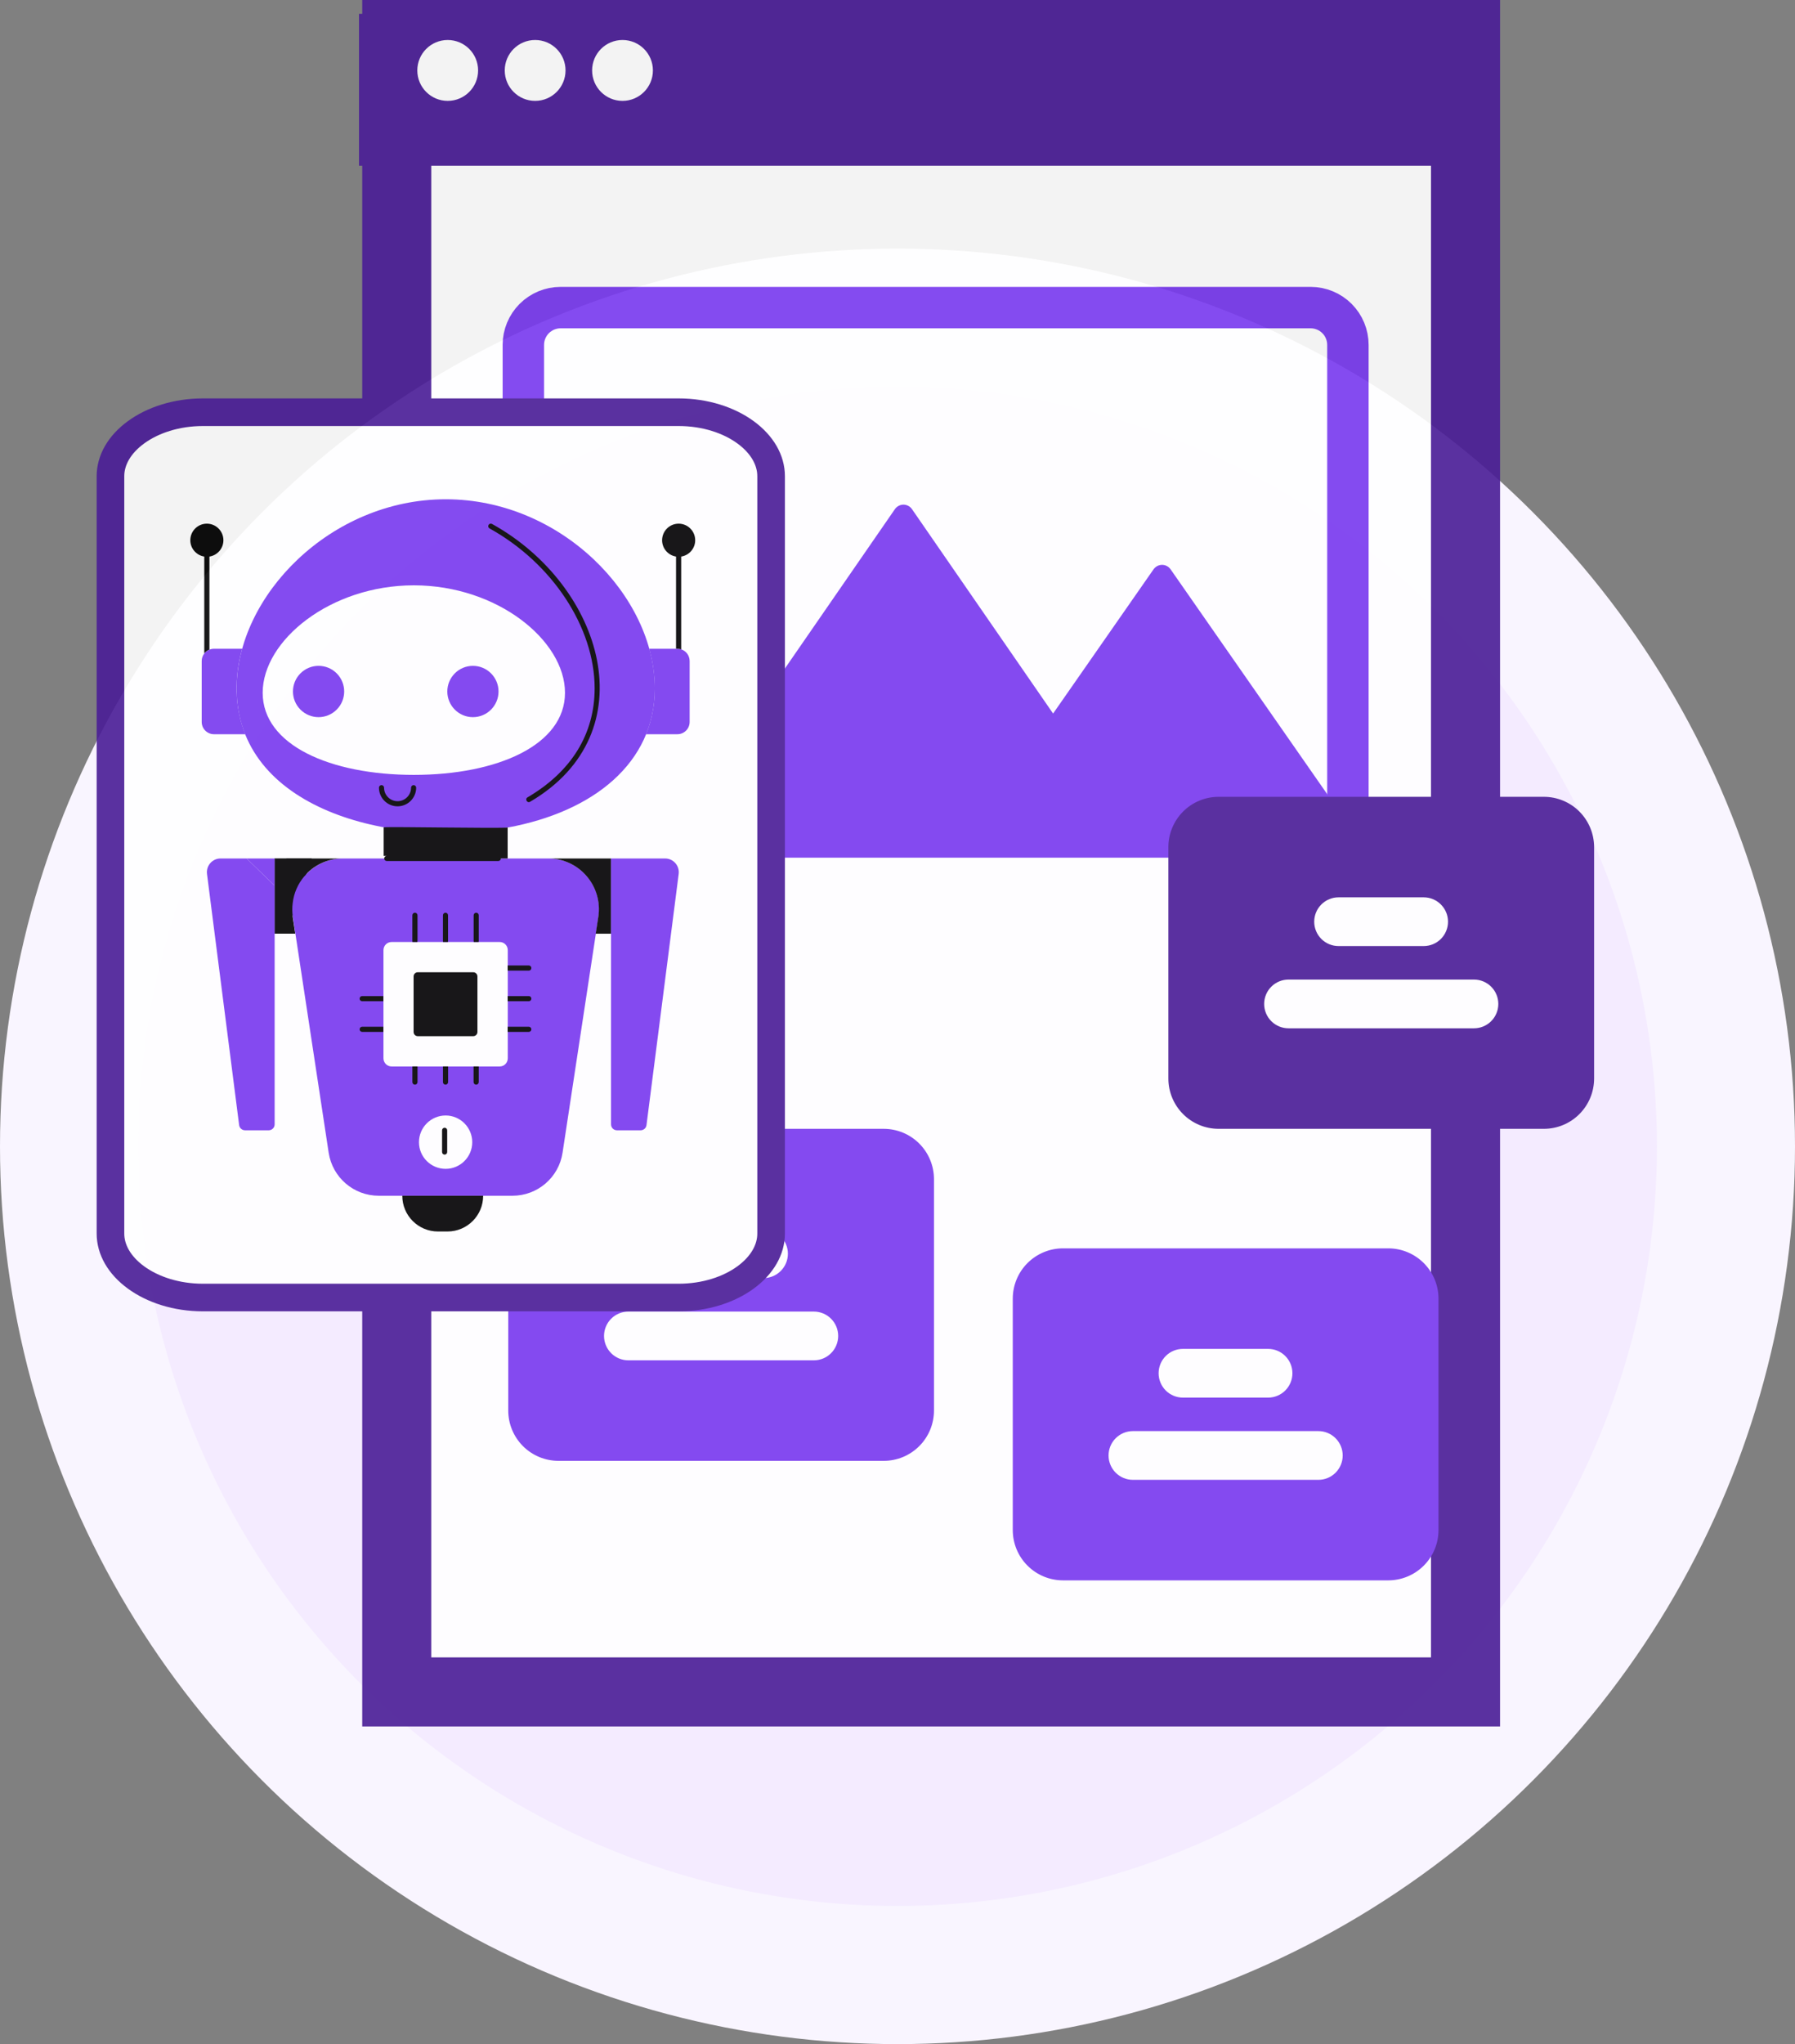 <svg width="130" height="148" viewBox="0 0 130 148" fill="none" xmlns="http://www.w3.org/2000/svg">
<rect x="0" y="0" width="130" height="148" fill="#808080" stroke="none"/>
<circle cx="65" cy="83" r="60" fill="#F4EBFF" stroke="#F9F5FF" stroke-width="10"/>
<g opacity="0.9">
<path d="M28.734 122.5V2.5H106.139V122.5H28.734Z" fill="white" stroke="#491C96" stroke-width="5"/>
<path d="M107 1H26V12H107V1Z" fill="#491C96"/>
<path d="M32.424 7.304C33.64 7.304 34.626 6.317 34.626 5.1C34.626 3.882 33.64 2.896 32.424 2.896C31.208 2.896 30.223 3.882 30.223 5.1C30.223 6.317 31.208 7.304 32.424 7.304Z" fill="white"/>
<path d="M38.756 7.304C39.972 7.304 40.958 6.317 40.958 5.1C40.958 3.882 39.972 2.896 38.756 2.896C37.54 2.896 36.555 3.882 36.555 5.1C36.555 6.317 37.54 7.304 38.756 7.304Z" fill="white"/>
<path d="M45.084 7.304C46.3 7.304 47.286 6.317 47.286 5.1C47.286 3.882 46.3 2.896 45.084 2.896C43.868 2.896 42.883 3.882 42.883 5.1C42.883 6.317 43.868 7.304 45.084 7.304Z" fill="white"/>
<path d="M64.008 105.77H40.443C39.479 105.769 38.555 105.385 37.874 104.703C37.193 104.021 36.81 103.096 36.809 102.131V85.37C36.81 84.406 37.193 83.481 37.874 82.798C38.555 82.116 39.479 81.733 40.443 81.731H64.008C64.971 81.733 65.895 82.116 66.576 82.798C67.258 83.481 67.641 84.406 67.642 85.37V102.131C67.641 103.096 67.258 104.021 66.576 104.703C65.895 105.385 64.971 105.769 64.008 105.77Z" fill="#7839EE"/>
<path d="M55.3 92.537H49.133C48.666 92.537 48.218 92.352 47.887 92.021C47.557 91.69 47.371 91.241 47.371 90.773C47.371 90.305 47.557 89.856 47.887 89.525C48.218 89.195 48.666 89.009 49.133 89.009H55.3C55.767 89.009 56.215 89.195 56.545 89.525C56.876 89.856 57.062 90.305 57.062 90.773C57.062 91.241 56.876 91.69 56.545 92.021C56.215 92.352 55.767 92.537 55.3 92.537Z" fill="white"/>
<path d="M58.943 98.492H45.508C45.041 98.492 44.593 98.306 44.262 97.975C43.932 97.644 43.746 97.195 43.746 96.727C43.746 96.259 43.932 95.811 44.262 95.48C44.593 95.149 45.041 94.963 45.508 94.963H58.943C59.41 94.963 59.858 95.149 60.188 95.48C60.519 95.811 60.704 96.259 60.704 96.727C60.704 97.195 60.519 97.644 60.188 97.975C59.858 98.306 59.41 98.492 58.943 98.492Z" fill="white"/>
<path d="M100.547 114.423H76.982C76.018 114.422 75.094 114.038 74.413 113.356C73.732 112.674 73.349 111.749 73.348 110.784V94.024C73.349 93.059 73.732 92.134 74.413 91.452C75.094 90.77 76.018 90.386 76.982 90.385H100.547C101.511 90.386 102.434 90.77 103.115 91.452C103.797 92.134 104.18 93.059 104.181 94.024V110.784C104.18 111.749 103.797 112.674 103.115 113.356C102.434 114.038 101.511 114.422 100.547 114.423Z" fill="#7839EE"/>
<path d="M91.839 101.192H85.672C85.205 101.192 84.757 101.006 84.426 100.675C84.096 100.344 83.91 99.895 83.91 99.427C83.91 98.96 84.096 98.511 84.426 98.18C84.757 97.849 85.205 97.663 85.672 97.663H91.839C92.306 97.663 92.754 97.849 93.085 98.18C93.415 98.511 93.601 98.96 93.601 99.427C93.601 99.895 93.415 100.344 93.085 100.675C92.754 101.006 92.306 101.192 91.839 101.192Z" fill="white"/>
<path d="M95.482 107.145H82.047C81.58 107.145 81.132 106.959 80.801 106.628C80.471 106.297 80.285 105.848 80.285 105.381C80.285 104.913 80.471 104.464 80.801 104.133C81.132 103.802 81.58 103.616 82.047 103.616H95.482C95.949 103.616 96.397 103.802 96.727 104.133C97.058 104.464 97.243 104.913 97.243 105.381C97.243 105.848 97.058 106.297 96.727 106.628C96.397 106.959 95.949 107.145 95.482 107.145Z" fill="white"/>
<path d="M94.927 60.597H40.596C39.882 60.596 39.198 60.312 38.693 59.806C38.188 59.301 37.903 58.615 37.902 57.899V24.97C37.903 24.254 38.188 23.568 38.693 23.062C39.198 22.557 39.882 22.273 40.595 22.271H94.928C95.641 22.273 96.325 22.557 96.83 23.062C97.335 23.568 97.619 24.254 97.62 24.97V57.898C97.619 58.614 97.335 59.3 96.83 59.806C96.325 60.312 95.64 60.596 94.927 60.597Z" fill="white" stroke="#7839EE" stroke-width="3"/>
<path d="M97.389 59.323V59.615H49.312V59.31L49.571 58.934L64.813 36.862C64.884 36.762 64.977 36.68 65.084 36.624C65.191 36.568 65.31 36.538 65.431 36.538C65.551 36.538 65.67 36.568 65.778 36.624C65.885 36.68 65.978 36.762 66.048 36.862L76.269 51.663L83.544 41.219C83.615 41.12 83.708 41.038 83.815 40.982C83.922 40.926 84.041 40.897 84.161 40.897C84.281 40.897 84.4 40.926 84.507 40.982C84.614 41.038 84.707 41.12 84.777 41.219L97.131 58.95L97.389 59.323Z" fill="#7839EE"/>
<path d="M49.792 45.193C52.713 45.193 55.081 42.61 55.081 39.423C55.081 36.237 52.713 33.654 49.792 33.654C46.872 33.654 44.504 36.237 44.504 39.423C44.504 42.61 46.872 45.193 49.792 45.193Z" fill="#7839EE"/>
<path d="M111.817 81.731H88.251C87.288 81.73 86.364 81.346 85.683 80.664C85.001 79.982 84.618 79.057 84.617 78.092V61.331C84.618 60.367 85.001 59.442 85.683 58.759C86.364 58.077 87.288 57.694 88.251 57.692H111.817C112.78 57.694 113.704 58.077 114.385 58.759C115.066 59.442 115.449 60.367 115.451 61.331V78.092C115.449 79.057 115.066 79.982 114.385 80.664C113.704 81.346 112.78 81.73 111.817 81.731Z" fill="#491C96"/>
<path d="M103.108 68.498H96.942C96.474 68.498 96.026 68.312 95.696 67.982C95.365 67.651 95.18 67.202 95.18 66.734C95.18 66.266 95.365 65.817 95.696 65.487C96.026 65.156 96.474 64.97 96.942 64.97H103.108C103.576 64.97 104.024 65.156 104.354 65.487C104.685 65.817 104.87 66.266 104.87 66.734C104.87 67.202 104.685 67.651 104.354 67.982C104.024 68.312 103.576 68.498 103.108 68.498Z" fill="white"/>
<path d="M106.751 74.452H93.317C92.849 74.452 92.401 74.266 92.071 73.936C91.74 73.605 91.555 73.156 91.555 72.688C91.555 72.22 91.74 71.771 92.071 71.441C92.401 71.11 92.849 70.924 93.317 70.924H106.751C107.218 70.924 107.667 71.11 107.997 71.441C108.327 71.771 108.513 72.22 108.513 72.688C108.513 73.156 108.327 73.605 107.997 73.936C107.667 74.266 107.218 74.452 106.751 74.452Z" fill="white"/>
<path d="M14.705 93.946H49.141C51.079 93.946 52.794 93.371 53.999 92.49C55.205 91.608 55.846 90.473 55.846 89.314L55.846 34.478C55.846 33.319 55.205 32.185 53.999 31.303C52.794 30.422 51.079 29.846 49.141 29.846H14.705C12.767 29.846 11.052 30.422 9.847 31.303C8.64 32.185 8 33.319 8 34.478L8 89.314C8 90.473 8.64 91.608 9.847 92.49C11.052 93.371 12.767 93.946 14.705 93.946Z" fill="white" stroke="#491C96" stroke-width="2"/>
<path d="M21.384 67.601H19.875V62.149H22.578C22.536 62.47 21.148 66.045 21.197 66.381L21.384 67.601Z" fill="black"/>
<path d="M14.992 63.278L17.319 81.463C17.349 81.677 17.532 81.837 17.75 81.837H19.46C19.696 81.837 19.891 81.646 19.891 81.406V64.124L17.86 62.156H15.975C15.377 62.156 14.916 62.683 14.992 63.277L14.992 63.278Z" fill="#7839EE"/>
<path d="M17.86 62.156L19.891 64.124V62.156H17.86Z" fill="#7839EE"/>
<path d="M44.253 62.156V81.406C44.253 81.646 44.443 81.837 44.684 81.837H46.394C46.611 81.837 46.794 81.677 46.821 81.463L49.152 63.278C49.228 62.683 48.767 62.157 48.169 62.157H44.253L44.253 62.156Z" fill="#7839EE"/>
<path d="M21.198 65.394C21.277 64.665 21.579 63.994 22.035 63.453C22.706 62.663 23.704 62.156 24.835 62.156H39.714C41.958 62.156 43.676 64.158 43.341 66.381L43.154 67.602L40.743 83.457C40.473 85.253 38.93 86.576 37.116 86.576H27.43C25.616 86.576 24.077 85.253 23.803 83.457L21.395 67.602L21.209 66.381C21.159 66.046 21.155 65.714 21.198 65.394V65.394ZM32.275 84.628C33.338 84.628 34.202 83.762 34.202 82.698C34.202 81.634 33.337 80.765 32.275 80.765C31.212 80.765 30.343 81.63 30.343 82.698C30.343 83.766 31.208 84.628 32.275 84.628ZM27.772 76.627C27.772 76.951 28.035 77.215 28.359 77.215H36.191C36.515 77.215 36.774 76.951 36.774 76.627V68.791C36.774 68.467 36.515 68.204 36.191 68.204H28.359C28.035 68.204 27.772 68.467 27.772 68.791V76.627Z" fill="#7839EE"/>
<path d="M32.284 36.149C40.645 36.149 47.426 43.166 47.426 49.839C47.426 55.258 42.946 58.781 36.783 59.914C28.246 61.442 17.138 58.55 17.138 49.839C17.138 43.166 23.919 36.149 32.284 36.149ZM29.972 56.104C36.017 56.104 40.919 53.946 40.919 50.159C40.919 46.373 36.017 42.38 29.972 42.38C23.926 42.38 19.024 46.369 19.024 50.159C19.024 53.949 23.926 56.104 29.972 56.104Z" fill="#7839EE"/>
<path d="M14.608 47.86V52.272C14.608 52.764 15.008 53.161 15.499 53.161H17.766C16.968 51.202 16.97 48.995 17.541 46.972H15.499C15.235 46.972 14.97 47.092 14.802 47.307C14.68 47.46 14.608 47.65 14.608 47.86V47.86Z" fill="#7839EE"/>
<path d="M46.788 53.16H49.058C49.549 53.16 49.945 52.764 49.945 52.272V47.86C49.945 47.467 49.694 47.136 49.343 47.017C49.252 46.987 49.157 46.972 49.058 46.972H47.016C47.279 47.917 47.42 48.882 47.42 49.836C47.42 51.041 47.199 52.15 46.788 53.161V53.16Z" fill="#7839EE"/>
<path d="M32.396 50.067C32.396 51.09 33.225 51.924 34.251 51.924C35.276 51.924 36.105 51.09 36.105 50.067C36.105 49.043 35.276 48.21 34.251 48.21C33.225 48.21 32.396 49.04 32.396 50.067Z" fill="#7839EE"/>
<path d="M21.76 51.379C21.036 50.654 21.036 49.478 21.76 48.753C22.485 48.028 23.659 48.028 24.384 48.753C25.108 49.478 25.108 50.654 24.384 51.379C23.659 52.105 22.485 52.105 21.76 51.379Z" fill="#7839EE"/>
<path d="M32.409 89.164H31.718C30.291 89.164 29.135 88.006 29.135 86.578H34.992C34.992 88.006 33.836 89.164 32.409 89.164Z" fill="black"/>
<path d="M22.024 63.453L20.718 62.156H24.824C23.693 62.156 22.695 62.663 22.024 63.453Z" fill="black"/>
<path d="M28.009 61.97H27.785V59.901C28.276 59.84 36.297 59.996 36.766 59.912V62.154H36.275V62.155C36.275 62.257 36.192 62.34 36.09 62.34H28.009C27.907 62.34 27.824 62.257 27.824 62.155C27.824 62.053 27.907 61.97 28.009 61.97Z" fill="black"/>
<path d="M44.246 67.602H43.145L43.332 66.381C43.667 64.158 41.949 62.156 39.706 62.156H44.246V67.602Z" fill="black"/>
<path d="M49.15 37.915C49.812 37.915 50.348 38.453 50.348 39.116C50.348 39.715 49.908 40.208 49.334 40.297V47.016C49.243 46.985 49.148 46.97 49.049 46.97H48.961V40.297C48.389 40.206 47.952 39.714 47.952 39.116C47.952 38.453 48.487 37.915 49.15 37.915Z" fill="black"/>
<path d="M16.18 39.116C16.18 39.714 15.741 40.207 15.167 40.297V47.031C15.019 47.088 14.889 47.184 14.794 47.306V40.297C14.221 40.206 13.783 39.714 13.783 39.116C13.783 38.453 14.319 37.915 14.981 37.915C15.644 37.915 16.18 38.453 16.18 39.116H16.18Z" fill="black"/>
<path d="M38.392 58.051C38.179 58.175 37.994 57.854 38.204 57.731C41.385 55.867 43.066 53.138 43.066 49.836C43.066 45.434 40.007 40.782 35.454 38.26C35.365 38.21 35.332 38.097 35.382 38.008C35.432 37.918 35.545 37.886 35.634 37.935C43.69 42.398 46.929 53.049 38.392 58.051H38.392Z" fill="black"/>
<path d="M27.762 72.493H26.23C26.127 72.493 26.044 72.409 26.044 72.306C26.044 72.203 26.127 72.119 26.23 72.119H27.762V72.493Z" fill="black"/>
<path d="M26.044 74.526C26.044 74.423 26.127 74.339 26.23 74.339H27.762V74.713H26.23C26.127 74.713 26.044 74.629 26.044 74.526V74.526Z" fill="black"/>
<path d="M38.484 70.09C38.484 70.193 38.401 70.277 38.298 70.277H36.766V69.903H38.298C38.401 69.903 38.484 69.987 38.484 70.09Z" fill="black"/>
<path d="M38.484 72.306C38.484 72.409 38.401 72.493 38.298 72.493H36.766V72.119H38.298C38.401 72.119 38.484 72.203 38.484 72.306Z" fill="black"/>
<path d="M38.484 74.526C38.484 74.629 38.401 74.713 38.298 74.713H36.766V74.339H38.298C38.401 74.339 38.484 74.423 38.484 74.526V74.526Z" fill="black"/>
<path d="M30.238 78.346C30.238 78.449 30.154 78.533 30.052 78.533C29.949 78.533 29.865 78.449 29.865 78.346V77.214H30.238V78.346Z" fill="black"/>
<path d="M32.08 78.346V77.214H32.453V78.346C32.453 78.449 32.369 78.533 32.266 78.533C32.163 78.533 32.08 78.449 32.08 78.346Z" fill="black"/>
<path d="M34.672 78.346C34.672 78.449 34.588 78.533 34.485 78.533C34.382 78.533 34.298 78.449 34.298 78.346V77.214H34.672V78.346H34.672Z" fill="black"/>
<path d="M29.864 66.27C29.864 66.167 29.948 66.083 30.051 66.083C30.154 66.083 30.237 66.167 30.237 66.27C30.233 68.244 30.247 68.149 30.226 68.203H29.876C29.854 68.149 29.868 68.247 29.864 66.27H29.864Z" fill="black"/>
<path d="M32.079 66.27C32.079 66.167 32.163 66.083 32.265 66.083C32.368 66.083 32.448 66.167 32.448 66.27C32.444 68.244 32.458 68.149 32.437 68.203H32.09C32.069 68.149 32.083 68.247 32.079 66.27H32.079Z" fill="black"/>
<path d="M34.485 66.083C34.588 66.083 34.672 66.167 34.672 66.27V68.146C34.672 68.165 34.668 68.184 34.66 68.203H34.314C34.306 68.184 34.303 68.165 34.303 68.146V66.27C34.303 66.167 34.386 66.083 34.486 66.083H34.485Z" fill="black"/>
<path d="M34.578 70.697V74.72C34.578 74.887 34.441 75.021 34.277 75.021H30.255C30.087 75.021 29.954 74.887 29.954 74.72V73.007V72.376V71.894V70.697C29.954 70.529 30.087 70.395 30.255 70.395H34.277C34.441 70.395 34.578 70.529 34.578 70.697Z" fill="black"/>
<path d="M32.202 83.597C32.099 83.597 32.016 83.514 32.016 83.412V81.838C32.016 81.735 32.099 81.652 32.202 81.652C32.304 81.652 32.387 81.735 32.387 81.838V83.412C32.387 83.514 32.304 83.597 32.202 83.597Z" fill="black"/>
<path d="M28.793 58.38C28.049 58.38 27.445 57.774 27.445 57.03C27.445 56.928 27.528 56.845 27.63 56.845C27.732 56.845 27.815 56.928 27.815 57.03C27.815 57.57 28.254 58.009 28.793 58.009C29.332 58.009 29.77 57.57 29.77 57.03C29.77 56.928 29.853 56.845 29.955 56.845C30.058 56.845 30.141 56.928 30.141 57.03C30.141 57.774 29.536 58.38 28.793 58.38Z" fill="black"/>
</g>
</svg>

